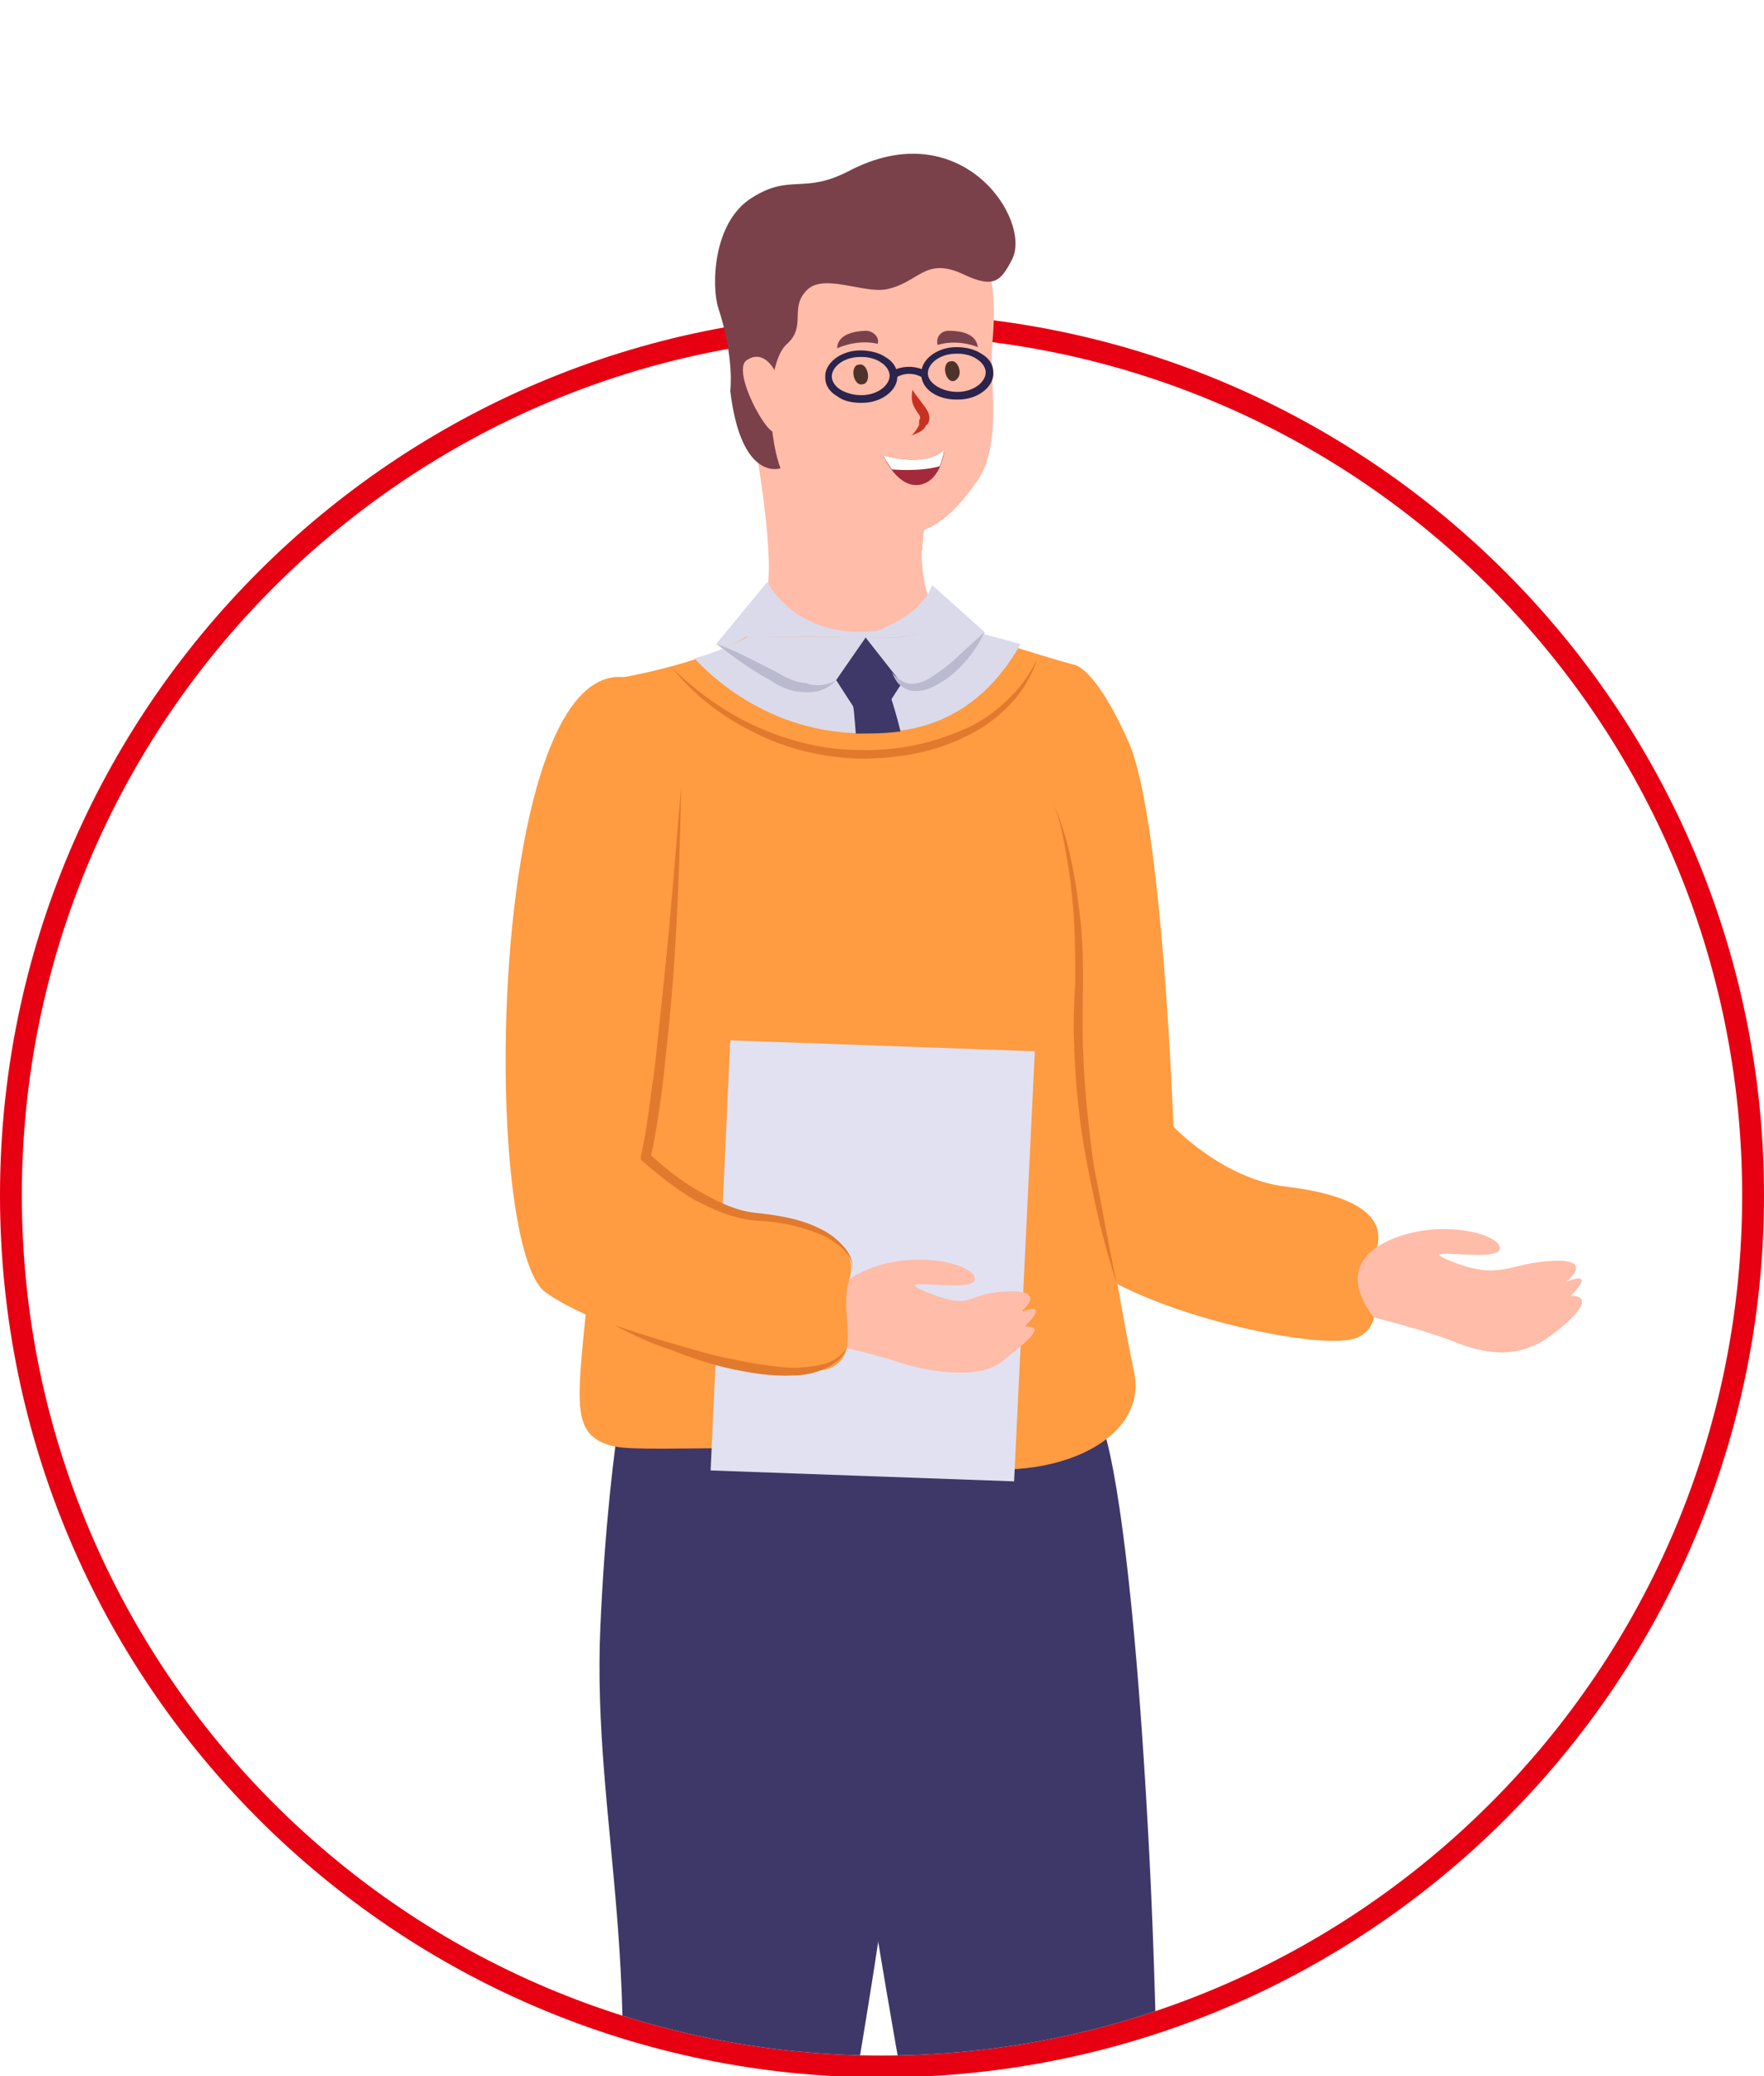 <?xml version="1.0" encoding="utf-8"?>
<!-- Generator: Adobe Illustrator 27.9.0, SVG Export Plug-In . SVG Version: 6.00 Build 0)  -->
<svg version="1.1" id="_レイヤー_2" xmlns="http://www.w3.org/2000/svg" xmlns:xlink="http://www.w3.org/1999/xlink" x="0px"
	 y="0px" viewBox="0 0 161.6 190.2" style="enable-background:new 0 0 161.6 190.2;" xml:space="preserve">
<style type="text/css">
	.st0{fill:none;}
	.st1{fill:#CCCCCC;}
	.st2{fill:url(#SVGID_1_);}
	.st3{fill:#E60012;}
	.st4{clip-path:url(#SVGID_00000157268292543977209020000017371558369082713776_);}
	.st5{opacity:0.12;enable-background:new    ;}
	.st6{fill:#74414E;}
	.st7{fill:#3E3868;}
	.st8{fill:#FF9B41;}
	.st9{fill:#FFBCA8;}
	.st10{fill:#7B414B;}
	.st11{fill:#DBDAEA;}
	.st12{fill:#E2E1F1;}
	.st13{fill:#A4293B;}
	.st14{fill:#4E332B;}
	.st15{fill:#C83121;}
	.st16{fill:#FFFFFF;}
	.st17{fill:#BABACF;}
	.st18{fill:#2B244C;}
	.st19{fill:#E27A2D;}
</style>
<pattern  y="280.9" width="4" height="4" patternUnits="userSpaceOnUse" id="_新規パターン" viewBox="0 -4 4 4" style="overflow:visible;">
	<g>
		<rect y="-4" class="st0" width="4" height="4"/>
		<g>
			<rect y="-4" class="st0" width="4" height="4"/>
			<circle class="st1" cx="2" cy="-2" r="1"/>
		</g>
	</g>
</pattern>
<g id="_文字">
	<g>
		<g>
			
				<pattern  id="SVGID_1_" xlink:href="#_譁ｰ隕上ヱ繧ｿ繝ｼ繝ｳ" patternTransform="matrix(0.16 -0.987 -0.987 -0.16 -17210.266 -14446.246)">
			</pattern>
			<circle class="st2" cx="80.8" cy="109.5" r="79.8"/>
			<path class="st3" d="M80.8,30.7c43.5,0,78.8,35.3,78.8,78.8s-35.3,78.8-78.8,78.8S2,153,2,109.5S37.3,30.7,80.8,30.7 M80.8,28.7
				C36.2,28.7,0,64.9,0,109.5s36.2,80.8,80.8,80.8s80.8-36.2,80.8-80.8S125.3,28.7,80.8,28.7L80.8,28.7z"/>
		</g>
		<g>
			<defs>
				<path id="SVGID_00000085229211892248828090000014567256820097208707_" d="M149.1,70.3V0H13.9v67.8C6.4,79.9,2,94.2,2,109.5
					c0,43.5,35.3,78.8,78.8,78.8s78.8-35.3,78.8-78.8C159.6,95.2,155.8,81.8,149.1,70.3L149.1,70.3z"/>
			</defs>
			<clipPath id="SVGID_00000142150210651174262870000006169854680083914130_">
				<use xlink:href="#SVGID_00000085229211892248828090000014567256820097208707_"  style="overflow:visible;"/>
			</clipPath>
			<g style="clip-path:url(#SVGID_00000142150210651174262870000006169854680083914130_);">
				<g>
					<ellipse class="st5" cx="84.8" cy="270.1" rx="39.7" ry="10.8"/>
					<g>
						<path class="st6" d="M104.8,257.4c0,0-0.2,4.6,2.8,7.5c2.9,2.9,12.4,5.6,11.5,7.7s-6.8,1.5-9.8,0.8c-3-0.7-13-2.4-13.1-6.5
							s-1-11.4-1-11.4L104.8,257.4L104.8,257.4z"/>
						<path class="st6" d="M63.7,259.8c0,0-2,4.2,0.7,7.3c2.7,3.1,11.9,6.6,10.8,8.6c-1.1,2-6.9,1-9.9,0s-12.7-3.5-12.5-7.6
							c0.2-4.1,0-11.5,0-11.5L63.7,259.8L63.7,259.8z"/>
						<path class="st7" d="M101.1,131c0,0,2.5,6.1,4.2,39.1s0.8,92.1,0.8,92.1s-5.1,1.3-10.2,0c0,0-17-88.5-17.7-100
							c-0.7-11.5,8.7-32.1,8.7-32.1L101.1,131L101.1,131z"/>
						<path class="st7" d="M86.1,131.6c0,0-2.1,26.9-8.2,61.9s-14.5,69.7-14.5,69.7s-4.7,1.8-10.7-1.6c0,0-1.7-26.6,2.7-53.4
							c4.3-26.7-1.2-41.1-0.4-59.2s3.3-27.7,3.3-27.7h27.2L86.1,131.6L86.1,131.6z"/>
						<path class="st8" d="M56.3,96c0,0-2.8,24.9-3.1,29.3s-0.1,6.5,3.1,7.2s19.2-0.8,29.6,1.5s19.3-2,18-8.3
							c-2.1-9.9-3.9-24.1-3.9-24.1S56.3,96,56.3,96z"/>
						<path class="st8" d="M98.4,60.9c0,0,1.9,0.1,5,7.1c3.1,7,4.1,35.2,4.1,35.2s4.5,4.8,10.3,5.5c5.9,0.7,9.3,2.5,8.3,5.7
							s1.2,6.7-1.7,8.1c-2.9,1.4-18.3-1.9-24.4-6.3C93.9,111.8,92.1,66.2,98.4,60.9L98.4,60.9z"/>
						<path class="st9" d="M85,47.3c0,0-1.5,3.6,0.4,8.4c1.8,4.8-12,4.1-12,4.1L70,54.7c0,0,1.3-0.7-0.6-12.7S85.1,47.3,85,47.3
							L85,47.3z"/>
						<path class="st9" d="M85,47.3c0,0-0.5,1.2-0.5,3.1c-1.1,0.4-2.3,0.5-3.7,0.3c-4-0.5-6.9-4.3-8.5-8.3c-0.4-1-0.7-2.3-1-3.6
							C73.1,33.7,85,47.3,85,47.3L85,47.3z"/>
						<path class="st9" d="M89,21.6c0,0,2.7,1.9,1.9,9.9c-0.3,3.3,1,9.2-1.4,12.6c-2.4,3.4-4.7,5.4-8.7,4.8s-8.8-4.2-10.3-8.2
							s-2.2-12.2-2.2-12.2l9.6-8.2C77.8,20.4,89,21.6,89,21.6z"/>
						<path class="st10" d="M92.7,23.8c-1,1.9-1.6,2.7-4.5,1.3c-3.5-1.6-4,0.8-7,1.4c-2.1,0.4-5.8-1.5-7.3,0.1
							c-1.6,1.6,0,3.3-1.8,4.9c-1.8,1.6-1.9,7.8-0.6,11.4c0,0-3.6,1.3-4.6-7.1c0,0,0.4-3-1.1-7.6c-0.6-1.8-0.6-7.8,3.1-10.1
							c3.5-2.2,4.7-0.3,8.8-2.4C88.1,10.2,94.6,20.2,92.7,23.8L92.7,23.8z"/>
						<path class="st11" d="M90.2,57.9c0,0,0.1,2-7.6,4.7l-3.3-4.2l-4.3,4.5c0,0-4.1,0.2-9.4-3.9l4.7-5.7c0,0,2.5,5.3,10,4.5
							c0,0,4-1.3,5.1-4.2L90.2,57.9L90.2,57.9z"/>
						<path class="st8" d="M87.4,57.5c0,0,8,2.6,11,3.4c3,0.8,4.8,23,4,31.3c-0.8,8.3-1.3,12.9-0.8,21.9c0.5,9,0.4,13.4-2.8,13.4
							S58,123.9,58,123.9s1.2-48.1-1.8-61.7c0,0,8.2-1.3,12.2-3.9l13.8,0.1L87.4,57.5L87.4,57.5z"/>
						<path class="st11" d="M63.6,60.3c3,3.2,9.5,8.1,19.1,6.6c5.4-0.8,8.7-4.2,10.8-7.9c-2.9-0.8-6-1.6-6-1.6l-5.2,1l-13.8-0.1
							C66.9,59.2,65.2,59.9,63.6,60.3L63.6,60.3z"/>
						<polygon class="st7" points="82.6,62.6 79.7,67.1 76.6,62.3 79.3,58.4 						"/>
						<path class="st9" d="M125.9,120.7c0,0,4.5,1.1,7.3,2.2c2.7,1.1,5.8,1.7,8.8-0.5s3.8-3.7,1.9-3.7c0,0,2.5-2.4-0.4-1.3
							c0,0,2.7-2.1-1.3-1.9c-4,0.2-4.7,1.8-9.1,0.1c-4.3-1.7,4.1,0.2,4.3-1.2c0.2-1.4-6-3-10.7-0.5S125.9,120.7,125.9,120.7
							L125.9,120.7z"/>
						<polygon class="st12" points="92.9,135.7 65.1,134.7 66.9,95.3 94.8,96.3 						"/>
						<path class="st9" d="M77.6,123.5c0,0,2.3,0.5,5.1,1.4c1.9,0.6,6.7,1.6,9-0.1c2.9-2.3,4-3.3,2.2-3.3c0,0,2.5-2.4-0.4-1.3
							c0,0,2.7-2.1-1.3-1.9s-2.9,1.8-7.2,0.1c-4.3-1.7,4.2,0.2,4.3-1.2c0.2-1.4-6-3-10.7-0.5S77.6,123.5,77.6,123.5L77.6,123.5z"/>
						<path class="st7" d="M81.2,62.7l-3.2,0.8c0.2,1.2,0.3,2.4,0.4,3.7c1.3,0,2.7,0,4.1-0.2C81.8,64.2,81.2,62.7,81.2,62.7z"/>
						<g>
							<path class="st13" d="M80.9,41.7c0,0,3.8,1.2,5.6-0.5c0,0-0.2,2.8-2.2,3.2C82.2,44.8,80.9,41.7,80.9,41.7z"/>
							<path class="st14" d="M79.5,34.2c-0.1-0.5-0.4-0.9-0.8-0.8c-0.4,0-0.6,0.5-0.5,1c0.1,0.5,0.4,0.9,0.8,0.8
								C79.4,35.2,79.6,34.7,79.5,34.2z"/>
							<path class="st14" d="M87.9,33.9c-0.1-0.5-0.4-0.9-0.8-0.8c-0.4,0-0.6,0.5-0.5,1c0.1,0.5,0.4,0.9,0.8,0.8
								C87.7,34.8,88,34.4,87.9,33.9z"/>
							<path class="st15" d="M83.6,35.7c0.2,0.4,0.5,0.7,0.7,1c0.2,0.3,0.5,0.6,0.7,1c0.1,0.2,0.2,0.5,0.1,0.9
								c-0.1,0.2-0.1,0.3-0.2,0.3c0,0,0,0-0.1,0.1c0,0.1-0.1,0.2-0.1,0.2c-0.3,0.4-0.8,0.5-1.2,0.7c0.3-0.3,0.6-0.7,0.7-1
								c0-0.1,0-0.2,0-0.3c0-0.2,0.1-0.2,0.1-0.3c0,0,0-0.2-0.1-0.3c-0.2-0.3-0.5-0.7-0.6-1.1C83.5,36.6,83.5,36.1,83.6,35.7
								L83.6,35.7z"/>
							<path class="st10" d="M86.9,30.3c-0.7,0-1.2,0.6-1,1.3c0,0,1.6-0.6,3.7,0.2C89.5,31.8,89.7,30.3,86.9,30.3L86.9,30.3z"/>
							<path class="st10" d="M79.3,30.3c0.7,0,1.3,0.6,1.1,1.2c0,0-1.6-0.5-3.7,0.4C76.7,31.9,76.5,30.4,79.3,30.3z"/>
							<path class="st16" d="M80.9,41.7c0,0,0.3,0.6,0.8,1.3c1.2,0.1,3.1,0.1,4.4-0.3c0.3-0.8,0.4-1.5,0.4-1.5
								C84.7,42.9,80.9,41.7,80.9,41.7z"/>
						</g>
						<path class="st9" d="M71,34c0,0-1-2.1-2.6-1c-1.6,1.1,2.9,8.8,2.8,6S71,34,71,34z"/>
						<path class="st17" d="M90.2,57.9c-0.8,1.7-2,3.2-3.5,4.3c-0.8,0.5-1.7,1.1-2.7,1.1c-0.3,0-0.5,0-0.8-0.1
							c-0.2-0.1-0.5-0.2-0.7-0.4c-0.4-0.3-0.6-0.8-0.8-1.2c0.6,0.7,1.4,1.2,2.2,1c0.8-0.1,1.5-0.6,2.2-1.1c0.7-0.5,1.4-1.1,2-1.7
							L90.2,57.9L90.2,57.9z"/>
						<path class="st17" d="M76.6,62.3c-0.7,0.8-1.8,1.2-2.9,1.1c-1.1,0-2.1-0.4-3-1c-1.8-1-3.4-2.1-5-3.4c1.9,0.7,3.7,1.7,5.5,2.6
							c0.8,0.5,1.7,0.9,2.7,1C74.7,62.9,75.8,62.8,76.6,62.3L76.6,62.3z"/>
						<path class="st18" d="M87.6,36.6c-1.8,0-3.2-1-3.2-2.3c-0.1-1.3,1.4-2.5,3.2-2.5c0.9,0,1.7,0.2,2.3,0.6c0.7,0.4,1.1,1,1.1,1.7
							c0.1,1.3-1.4,2.5-3.2,2.5C87.7,36.6,87.6,36.6,87.6,36.6z M87.8,32.4c-0.1,0-0.1,0-0.2,0c-1.5,0-2.6,0.9-2.6,1.8
							s1.3,1.7,2.7,1.7c1.5,0,2.6-0.9,2.6-1.8c0-0.4-0.3-0.9-0.8-1.2C89.1,32.6,88.4,32.4,87.8,32.4z"/>
						<path class="st18" d="M78.8,36.9c-0.8,0-1.6-0.2-2.1-0.6c-0.7-0.4-1.1-1-1.1-1.7c-0.1-1.3,1.4-2.5,3.2-2.5
							c0.9,0,1.7,0.2,2.3,0.6c0.7,0.4,1.1,1,1.1,1.7c0.1,1.3-1.4,2.5-3.2,2.5C78.9,36.9,78.9,36.9,78.8,36.9L78.8,36.9z M79,32.7
							c0,0-0.1,0-0.2,0c-1.5,0-2.6,0.9-2.6,1.8c0,0.4,0.3,0.9,0.8,1.2c0.5,0.3,1.2,0.5,1.9,0.5c1.5,0,2.6-0.9,2.6-1.8
							c0-0.4-0.3-0.9-0.8-1.2C80.3,32.9,79.6,32.7,79,32.7z"/>
						<path class="st18" d="M81.9,34.7l-0.4-0.6c1.7-1,3.2-0.2,3.3-0.1l-0.3,0.6C84.4,34.5,83.2,33.8,81.9,34.7z"/>
						<path class="st19" d="M61.5,61.1c2.3,2.3,5,4.2,7.9,5.5c2.9,1.3,6.1,2.1,9.3,2.1c3.2,0.1,6.4-0.5,9.4-1.8
							c1.5-0.6,2.8-1.5,4-2.6c1.2-1.1,2.2-2.4,2.9-3.9c-1,3.2-3.6,5.7-6.6,7.1c-3,1.5-6.4,2-9.7,2c-3.3-0.1-6.7-0.9-9.6-2.4
							C66.2,65.7,63.6,63.7,61.5,61.1L61.5,61.1z"/>
						<path class="st8" d="M57.6,62.1c0,0,3.8,4.2,4,11.4c0.2,7.7-2.4,32.5-2.4,32.5s4.5,4.8,10.3,5.5c5.9,0.7,9.3,2.5,8.3,5.7
							s1.2,6.7-1.7,8.1c-2.9,1.4-20-2.6-26.1-6.9S44.7,59.5,57.6,62.1z"/>
						<path class="st19" d="M62.4,72.1c-0.1,5.7-0.3,11.4-0.7,17c-0.2,2.8-0.5,5.7-0.8,8.5c-0.3,2.8-0.7,5.7-1.3,8.5l-0.1-0.4
							c1.4,1.3,2.9,2.5,4.5,3.4c1.6,0.9,3.3,1.8,5.2,2c1.9,0.2,3.9,0.5,5.6,1.3c0.9,0.4,1.7,0.9,2.4,1.7c0.7,0.7,1.1,1.7,0.8,2.7
							c0.3-1-0.2-1.9-0.9-2.5c-0.7-0.6-1.5-1.1-2.4-1.4c-1.8-0.7-3.6-1-5.6-1.1c-2-0.2-3.8-1-5.5-1.9c-1.7-1-3.2-2.2-4.7-3.5
							l-0.2-0.2l0-0.2c0.6-2.7,0.9-5.6,1.3-8.4c0.3-2.8,0.6-5.6,0.9-8.5C61.5,83.4,61.9,77.7,62.4,72.1L62.4,72.1z"/>
						<path class="st19" d="M56.3,121.4c1.8,0.6,3.6,1.2,5.4,1.7c1.8,0.5,3.6,1.1,5.4,1.4c1.8,0.4,3.7,0.7,5.5,0.8
							c0.9,0,1.8-0.1,2.7-0.3c0.9-0.2,1.7-0.7,2.3-1.5c-0.4,0.9-1.2,1.5-2.1,1.9c-0.9,0.4-1.9,0.6-2.8,0.6c-1.9,0.1-3.8-0.2-5.7-0.6
							c-1.8-0.4-3.7-1-5.4-1.7C59.7,123.1,58,122.3,56.3,121.4L56.3,121.4z"/>
						<path class="st19" d="M102.3,117.5c-1.2-3.5-2-7.2-2.7-10.8s-1.1-7.4-1.2-11.1c-0.1-1.9,0-3.8,0.1-5.6c0-1.8,0-3.7-0.1-5.5
							c-0.1-1.8-0.3-3.7-0.6-5.5c-0.3-1.8-0.6-3.7-1.3-5.4c1.5,3.4,2.1,7.2,2.5,10.9c0.4,3.7,0.1,7.5,0.2,11.2
							c0.1,3.7,0.5,7.4,1,11.1C100.9,110.2,101.5,113.9,102.3,117.5L102.3,117.5z"/>
					</g>
				</g>
			</g>
		</g>
	</g>
</g>
</svg>
